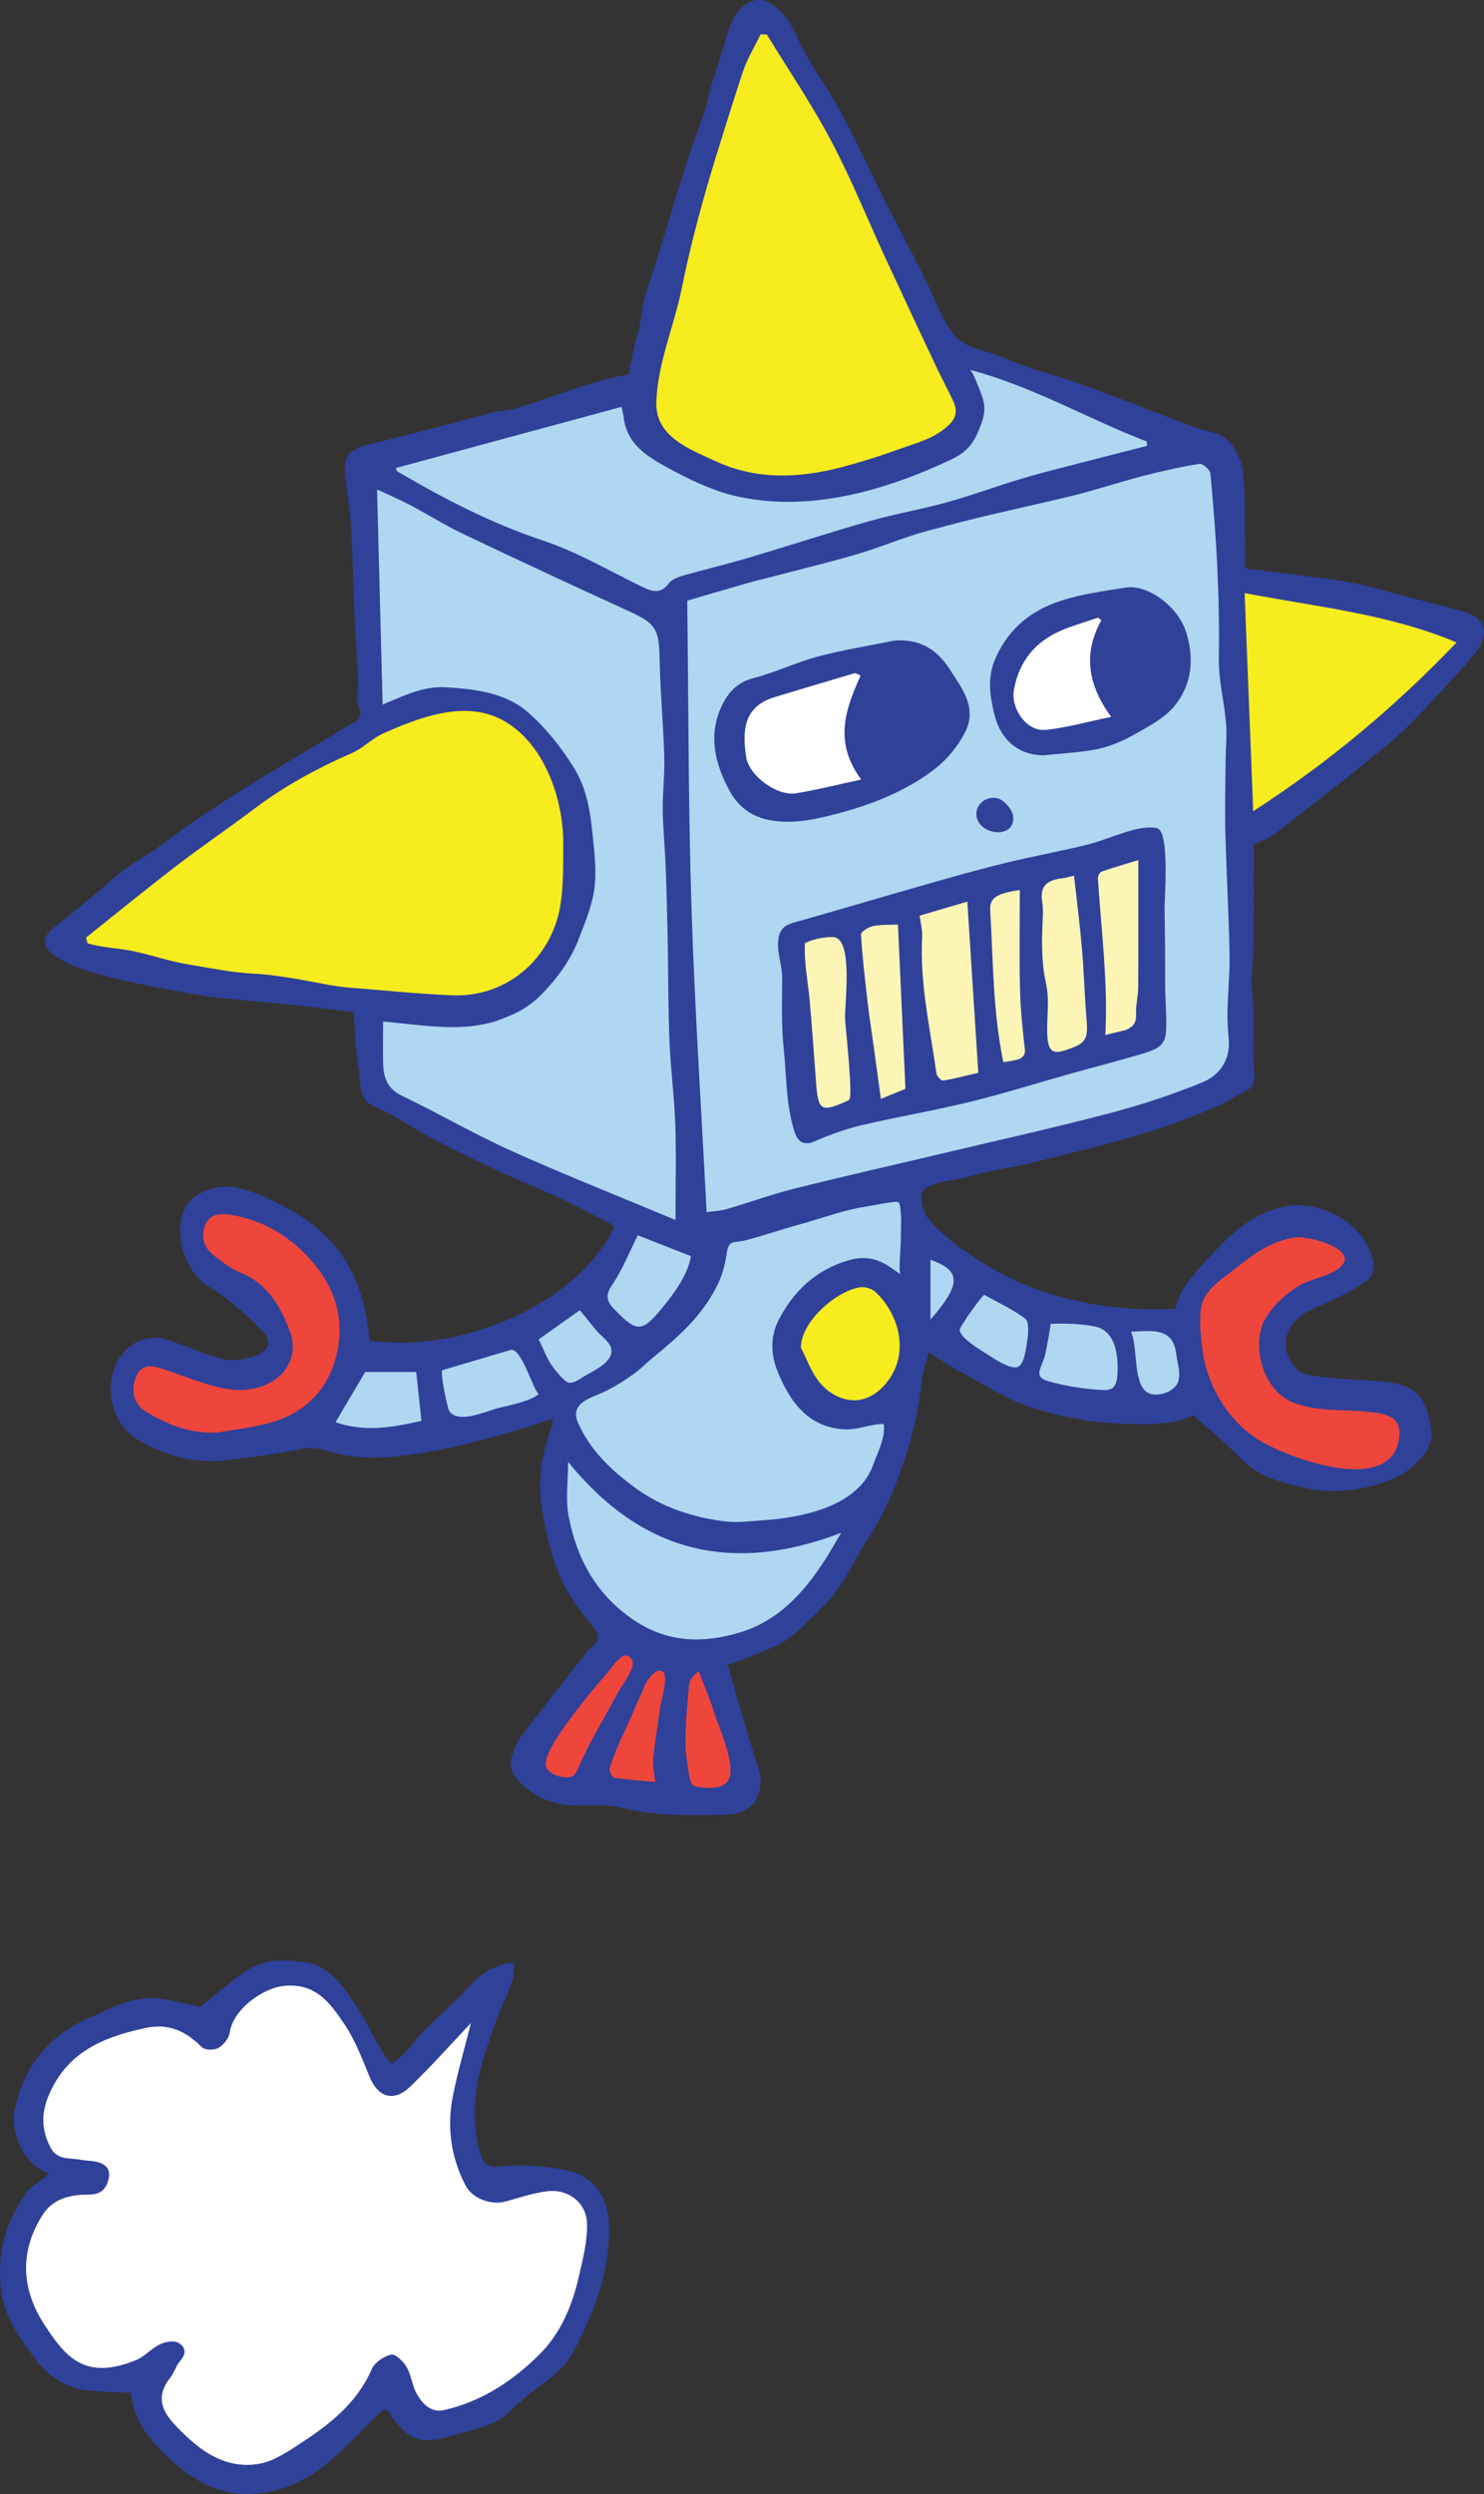 <svg version="1.1" xmlns="http://www.w3.org/2000/svg" xmlns:xlink="http://www.w3.org/1999/xlink" width="113.345" height="190.331" viewBox="0,0,113.345,190.331"><rect x="0" y="0" width="113.345" height="190.331" fill="#333333" stroke="none"/><g transform="translate(-184.557,-83.411)"><g data-paper-data="{&quot;isPaintingLayer&quot;:true}" fill="none" fill-rule="nonzero" stroke="none" stroke-width="1" stroke-linecap="butt" stroke-linejoin="miter" stroke-miterlimit="10" stroke-dasharray="" stroke-dashoffset="0" font-family="none" font-weight="none" font-size="none" text-anchor="none" style="mix-blend-mode: normal"><g id="Group"><path d="M222.55,234.652l-0.75,2.478l-1.95,7.508l0.225,3.829l0.75,0.976h3.375l2.925,0.525l2.174,0.826l0.9,3.228l-0.6,4.205l-2.625,4.955l-5.925,4.355l-3.525,0.826l-2.025,-1.127l-1.275,-1.501l-5.85,5.255l-3.525,1.352l-3.525,-0.526l-2.55,-1.276l-2.175,-2.027l-0.6,-1.802v-2.853l-2.025,0.826h-3.15l-2.842,-2.103l-1.733,-3.153l-0.675,-3.003l0.6,-2.703l2.775,-3.679l0.825,-0.976c0,0 -2.7,-2.552 -2.7,-2.778c0,-0.225 0,-2.552 0,-2.552l2.175,-3.529l4.725,-2.703l3.45,-0.375l3.225,1.051l2.063,-2.703l3.413,-1.426l3.525,0.75l3.825,6.457l0.975,1.051l7.35,-7.508z" id="Shape" fill="#ffffff"/><path d="M214.002,267.247c-0.161,0.106 -0.33,0.184 -0.457,0.306c-1.397,1.343 -2.693,2.811 -4.202,4.01c-1.58,1.254 -3.43,2.063 -5.517,2.169c-2.737,0.138 -4.773,-1.186 -6.651,-3c-1.357,-1.312 -2.434,-2.715 -2.604,-4.711c-1.162,-0.062 -2.312,-0.056 -3.441,-0.201c-1.642,-0.212 -2.909,-1.085 -3.898,-2.419c-1.143,-1.542 -2.292,-3.077 -2.566,-5.046c-0.281,-2.02 -0.023,-3.973 0.851,-5.823c0.283,-0.597 0.632,-1.17 1.011,-1.713c0.484,-0.695 1.258,-0.925 1.746,-1.566c-1.882,-0.559 -2.977,-3.107 -2.586,-4.908c0.685,-3.151 2.504,-5.502 5.43,-6.812c1.779,-0.796 3.561,-1.848 5.645,-1.589c1.042,0.128 2.065,0.406 3.109,0.618c1.106,-0.876 2.288,-1.961 3.617,-2.821c1.423,-0.922 3.106,-0.795 4.69,-0.524c1.955,0.334 3.48,3.044 4.351,4.569c0.571,1 1.156,2.269 1.925,3.125c1.038,-0.587 1.735,-1.779 2.577,-2.606c0.903,-0.888 1.857,-1.743 2.753,-2.65c0.664,-0.674 1.249,-1.406 2.067,-1.868c0.14,-0.08 1.933,-0.927 1.96,-0.397c0.062,1.214 -0.553,2.301 -1.024,3.376c-0.446,1.018 -0.788,2.124 -1.137,3.186c-0.788,2.399 -1.152,4.947 -0.515,7.427c0.194,0.752 0.312,1.478 1.601,1.365c1.77,-0.156 3.648,-0.075 5.361,0.366c1.827,0.471 2.882,2.004 2.961,3.945c0.145,3.554 -1.067,6.695 -2.706,9.832c-0.979,1.873 -2.755,2.495 -4.031,3.823c-0.102,0.106 -0.286,0.14 -0.37,0.254c-1.28,1.708 -3.35,1.81 -5.126,2.396c-2.295,0.757 -3.423,-0.049 -4.558,-1.864c-0.054,-0.085 -0.152,-0.145 -0.266,-0.249zM220.525,237.801c-1.651,1.74 -3.082,3.356 -4.634,4.847c-1.26,1.212 -2.459,0.832 -3.111,-0.756c-0.561,-1.365 -1.092,-2.783 -1.908,-3.992c-1.046,-1.552 -2.127,-3.12 -4.497,-2.95c-1.755,0.127 -4.03,1.839 -4.269,3.564c-0.06,0.436 -0.459,0.946 -0.848,1.175c-0.32,0.188 -1.032,0.192 -1.265,-0.036c-1.234,-1.208 -2.492,-1.87 -4.349,-1.471c-3.252,0.697 -6.038,1.873 -7.398,5.214c-0.549,1.347 -0.505,2.597 0.16,3.887c0.533,1.036 1.517,0.782 2.356,0.956c0.325,0.067 0.665,0.063 0.995,0.115c1.064,0.17 1.383,0.8 0.954,1.763c-0.43,0.962 -1.332,0.722 -2.058,0.796c-1.208,0.124 -2.18,0.471 -2.874,1.577c-1.786,2.846 -1.543,5.716 0.183,8.351c1.605,2.45 3.068,4.273 6.985,2.682c0.65,-0.263 1.152,-0.876 1.79,-1.188c0.408,-0.199 1.031,-0.328 1.398,-0.153c0.516,0.246 0.738,0.778 0.2,1.374c-0.333,0.371 -0.464,0.919 -0.778,1.314c-1.184,1.486 -0.56,2.62 0.392,3.63c0.587,0.622 1.22,1.216 1.903,1.729c1.386,1.041 3.015,1.54 4.684,1.168c1.068,-0.237 2.064,-0.931 3.011,-1.546c2.232,-1.448 4.284,-3.071 5.402,-5.635c0.223,-0.513 0.924,-0.988 1.487,-1.114c0.319,-0.071 0.936,0.526 1.184,0.957c0.362,0.628 0.414,1.436 0.779,2.061c0.438,0.751 1.082,1.447 2.094,1.214c2.856,-0.659 5.225,-2.212 7.271,-4.251c1.639,-1.634 2.496,-3.725 3.007,-5.943c0.307,-1.33 0.657,-2.702 0.621,-4.047c-0.04,-1.567 -1.408,-2.63 -2.961,-2.465c-1.102,0.117 -2.179,0.5 -3.26,0.79c-1.123,0.302 -2.546,-0.226 -3.068,-1.242c-1.109,-2.154 -1.425,-4.453 -0.954,-6.816c0.355,-1.784 0.868,-3.537 1.376,-5.559z" id="Shape" fill="#30419a"/></g><path d="M239.725,209.883l1.875,9.31l-0.45,1.351l-13.65,-0.676l-2.1,-0.976l-0.75,-1.426l6.421,-9.16l8.654,1.577" id="Shape" fill="#ef463c"/><g><path d="M276.85,117.386l1.575,2.252l1.05,42.42l-0.75,3.904l-24.525,7.358l-0.825,2.402l2.475,2.328l3.283,2.552l4.742,2.027l4.275,0.901l2.85,0.526l3.3,0.375l1.204,3.679l-0.529,2.252l-3.975,0.826l-6.675,-1.201l-5.706,-2.478l-4.044,-2.552l-1.95,7.733l-2.475,6.682l-5.1,7.658l-5.475,2.327l-5.025,-0.45l-3.6,-1.802l-3.375,-4.655l-0.9,-6.081l0.75,-4.28l0.15,-2.027l-6.9,2.102l-9.375,1.652l-2.925,-1.276l3.525,-5.481h3.45l7.05,-1.201l7.875,-5.256l1.8,-3.078l0.15,-1.577l-16.35,-7.658l-2.475,-1.501l-0.6,-1.051v-26.536v-20.313l16.35,-5.106l27.75,-3.604l19.95,7.208" id="Shape" fill="#afd7f2"/><path d="M189.775,155.601l1.05,-2.177l10.575,-7.303l11.175,-7.338l5.025,-1.801l6.375,1.201l3.375,4.054l1.35,7.808l-2.175,6.907l-4.575,3.154h-8.7l-20.85,-3.078l-2.625,-1.427" id="Shape" fill="#f7ec1e"/><path d="M241.15,86.153l1.793,-1.501l12.607,22.824l3.256,7.432l-2.206,2.403l-6.45,2.327l-7.207,0.901c0,0 -6.668,-1.952 -6.743,-1.952c-0.075,0 -2.325,-2.477 -2.85,-3.604c-0.525,-1.126 0.675,-4.805 0.675,-4.805z" id="Shape" fill="#f7ec1e"/><path d="M278.575,127.897l9.15,1.051l9.15,2.778l-2.55,3.454l-14.85,12.162l-0.9,-19.445" id="Shape" fill="#f7ec1e"/><path d="M254.05,183.155v4.204l-1.5,2.928l-3,0.601l-2.7,-0.901l-1.8,-3.078v-3.078l2.85,-2.328l3.375,-0.976l2.775,2.628" id="Shape" fill="#f7ec1e"/><path d="M253.75,141.05l-3.45,2.764c0,0 -5.1,1.426 -6.32,1.426c-1.221,0 -2.68,-2.778 -3.28,-3.604c-0.6,-0.825 -0.15,-3.904 0,-4.654c0.15,-0.751 11.175,-3.304 11.175,-3.304z" id="Shape" fill="#ffffff"/><path d="M273.325,136.531c0,0 -5.55,3.078 -5.775,2.928c-0.225,-0.15 -3.825,0.601 -3.825,0.601l-1.777,-1.277l-0.773,-2.777l0.773,-2.929l3.727,-2.552l4.575,-0.751z" id="Shape" fill="#ffffff"/><path d="M272.65,162.283l-24.6,6.832c0,0 -1.575,-0.375 -1.575,-0.6c0,-0.226 -1.425,-13.59 -1.425,-13.59l27,-7.057z" id="Shape" fill="#fcf6b6"/><path d="M211.45,183.005v3.528l-0.825,3.304l-2.25,2.177l-3.9,1.727h-4.8l-3.675,-0.676l-2.025,-3.078c0,0 0,-1.951 0,-1.99c0,-0.039 1.575,-1.389 1.575,-1.389h1.95c0,0 6.15,1.652 6.45,1.352c0.3,-0.3 1.2,0 1.2,0l0.9,-1.276c0,0 -0.225,-1.427 -0.45,-1.652c-0.225,-0.225 -1.725,-1.802 -1.725,-1.802c0,0 -3.75,-3.304 -3.9,-3.529c-0.15,-0.225 -0.825,-2.477 -0.825,-2.477l0.975,-1.727h3.75l5.85,3.453z" id="Shape" fill="#ef463c"/><path d="M281.5,185.708l0.975,2.552l2.175,1.051l3.075,0.451l2.925,0.45l2.175,2.102l-0.75,2.328l-2.325,1.201h-4.35l-3.9,-0.976l-3.375,-2.327l-2.621,-4.205v-4.955l1.121,-2.778l4.05,-3.078l4.425,-0.601l2.625,1.727l0.375,1.877l-3.15,1.952c0,0 -2.55,1.502 -2.85,1.802z" id="Shape" fill="#ef463c"/><path d="M212.776,185.717c7.547,1.031 16.221,-3.177 18.718,-8.754c-1.41,-0.718 -2.81,-1.473 -4.244,-2.15c-1.438,-0.68 -2.926,-1.254 -4.368,-1.925c-1.714,-0.796 -3.419,-1.614 -5.097,-2.482c-1.128,-0.583 -2.197,-1.281 -3.305,-1.905c-0.487,-0.274 -1.019,-0.465 -1.505,-0.74c-1.09,-0.618 -0.847,-1.768 -1.016,-2.734c-0.252,-1.447 -0.294,-2.901 -0.371,-4.37c-3.056,-0.432 -6.325,-0.727 -9.436,-1.009c-1.553,-0.14 -2.982,-0.374 -4.503,-0.687c-1.127,-0.233 -12.465,-1.961 -9.016,-4.719c1.498,-1.199 3.026,-2.4 4.449,-3.687c1.149,-1.038 2.484,-1.675 3.712,-2.6c3.36,-2.53 7.016,-4.767 10.625,-6.929c1.101,-0.66 2.213,-1.281 3.265,-1.986c0.326,-0.219 1.125,-0.505 1.313,-0.839c0.244,-0.435 -0.147,-0.938 -0.166,-1.384c-0.022,-0.502 0.116,-1.024 0.083,-1.559c-0.093,-1.484 -0.179,-2.969 -0.256,-4.454c-0.121,-2.347 -0.14,-4.7 -0.276,-7.047c-0.08,-1.364 -0.3,-2.72 -0.464,-4.08c-0.174,-1.435 0.323,-1.991 1.743,-2.334c3.219,-0.777 6.416,-1.651 9.626,-2.468c0.538,-0.137 1.113,-0.131 1.643,-0.288c2.885,-0.859 5.754,-2.123 8.734,-2.617c-0.204,0.034 0.494,-2.77 0.574,-3.018c0.349,-1.076 0.318,-2.238 0.688,-3.311c1.483,-4.295 2.6,-8.787 4.204,-13.017c0.429,-1.13 0.62,-2.343 1.008,-3.499c0.391,-1.173 0.74,-2.345 1.099,-3.518c0.279,-0.908 0.867,-1.766 1.791,-2.114c0.348,-0.131 0.873,-0.103 1.199,0.072c1.09,0.587 1.711,1.553 2.22,2.701c0.613,1.376 1.477,2.647 2.285,3.93c1.89,3.001 3.193,6.209 4.823,9.344c0.995,1.915 2.009,3.82 2.947,5.765c0.598,1.238 1.371,3.413 2.502,4.195c0.806,0.557 1.894,0.687 2.792,1.053c1.161,0.473 2.292,0.905 3.476,1.257c3.934,1.171 7.77,2.831 11.633,4.243c0.803,0.294 1.813,0.356 2.371,0.895c0.633,0.609 1.131,1.61 1.216,2.486c0.203,2.086 0.128,4.198 0.163,6.3c0.007,0.409 0.001,0.819 0.001,1.058c0.804,0.101 1.515,0.185 2.225,0.28c1.977,0.262 3.965,0.457 5.926,0.814c1.54,0.281 3.046,0.761 4.567,1.155c1.29,0.334 2.579,0.672 3.869,1.011c1.812,0.478 2.149,1.736 0.966,3.229c-1.026,1.294 -2.178,2.413 -3.279,3.63c-1.089,1.206 -2.196,2.329 -3.453,3.375c-2.807,2.334 -5.708,4.555 -8.591,6.795c-0.412,0.32 -0.951,0.478 -1.574,0.78c0,2.345 0.016,4.856 -0.008,7.368c-0.01,1.044 -0.138,2.086 -0.146,3.128c-0.006,0.746 0.137,1.492 0.146,2.238c0.017,1.293 -0.029,2.59 -0.002,3.882c0.015,0.773 0.313,1.719 -0.526,2.16c-0.485,0.255 -0.837,0.404 -1.295,0.696c-0.568,0.363 -1.254,0.619 -1.875,0.882c-3.619,1.538 -7.474,2.517 -11.319,3.462c-1.251,0.308 -2.476,0.642 -3.75,0.854c-1.191,0.198 -2.347,0.51 -3.515,0.793c-0.757,0.184 -1.933,0.281 -2.598,0.674c-0.622,0.367 -0.541,0.716 -0.4,1.497c0.175,0.973 1.211,1.766 1.912,2.377c0.694,0.606 1.487,1.132 2.257,1.633c1.498,0.975 3.097,1.799 4.785,2.393c3.228,1.136 6.981,1.585 10.387,1.394c0.161,-1.532 1.914,-3.219 2.897,-4.293c1.477,-1.612 3.067,-3.008 5.347,-3.493c2.868,-0.61 6.222,1.305 6.837,4.168c0.091,0.424 -0.064,1.139 -0.368,1.364c-0.88,0.651 -1.864,1.183 -2.861,1.647c-1.384,0.642 -2.943,1.016 -3.407,2.779c-0.271,1.03 0.437,2.527 1.441,2.798c0.748,0.202 1.539,0.261 2.315,0.333c1.589,0.148 3.21,0.119 4.763,0.436c1.085,0.222 1.941,0.924 2.271,2.22c0.288,1.134 0.57,2.087 -0.252,3.136c-0.714,0.911 -1.507,1.525 -2.604,1.959c-2.243,0.889 -4.527,1.091 -6.812,0.551c-1.561,-0.367 -3.184,-0.802 -4.411,-1.993c-0.698,-0.677 -1.399,-1.394 -2.137,-2.026c-0.157,-0.135 -1.735,-1.443 -1.664,-1.483c-1.524,0.853 -4.223,0.728 -5.912,0.645c-2.191,-0.108 -4.357,-0.545 -6.445,-1.208c-1.886,-0.599 -3.602,-1.744 -5.373,-2.684c-0.788,-0.417 -1.521,-0.933 -2.492,-1.538c-0.208,0.833 -0.469,1.52 -0.542,2.227c-0.347,3.372 -1.356,6.639 -2.797,9.698c-0.628,1.335 -1.471,2.473 -2.174,3.735c-0.832,1.491 -1.57,2.849 -2.852,4.027c-1.011,0.929 -1.935,2.045 -3.186,2.664c-0.386,0.19 -3.778,1.597 -3.813,1.476c0.747,2.581 1.471,5.194 2.308,7.776c0.647,1.993 -0.271,3.614 -2.318,3.674c-2.699,0.079 -5.402,0.136 -8.08,-0.52c-1.125,-0.275 -2.352,-0.151 -3.533,-0.178c-1.763,-0.04 -3.206,-0.628 -4.443,-1.983c-0.781,-0.854 -0.487,-1.647 -0.203,-2.366c0.322,-0.817 0.961,-1.519 1.509,-2.236c1.272,-1.659 2.57,-3.298 3.861,-4.943c0.137,-0.176 0.272,-0.369 0.449,-0.498c0.753,-0.553 0.658,-0.982 0.074,-1.711c-0.966,-1.207 -1.931,-2.502 -2.5,-3.919c-0.684,-1.705 -1.106,-3.555 -1.36,-5.381c-0.273,-1.963 0.076,-3.928 0.785,-5.805c0.074,-0.195 0.064,-0.422 0.099,-0.671c-1.323,0.417 -2.58,0.864 -3.865,1.207c-1.792,0.478 -3.589,0.964 -5.412,1.289c-2.689,0.478 -5.474,0.795 -8.073,-0.072c-1.143,-0.382 -1.911,-0.091 -2.876,0.084c-1.597,0.29 -3.213,0.486 -4.827,0.668c-2.395,0.269 -4.578,-0.35 -6.648,-1.571c-2.443,-1.44 -2.822,-5.367 -0.615,-7.106c0.878,-0.693 1.901,-0.842 2.944,-0.5c1.406,0.461 2.756,1.122 4.187,1.459c0.774,0.182 1.713,0.009 2.489,-0.259c1.053,-0.363 1.273,-1.166 0.462,-1.963c-1.24,-1.216 -2.554,-2.432 -4.038,-3.308c-2.163,-1.277 -3.056,-5.24 -1.147,-6.813c0.775,-0.639 2.192,-0.951 3.191,-0.758c1.503,0.289 2.963,1.031 4.322,1.795c3.757,2.113 5.542,5.384 5.9,9.889zM237.048,129.249c0.1,8.1 0.079,15.75 0.322,23.393c0.246,7.72 0.755,15.43 1.156,23.274c0.449,-0.065 1.009,-0.083 1.531,-0.234c1.704,-0.493 3.377,-1.108 5.096,-1.54c3.585,-0.901 7.191,-1.713 10.788,-2.565c4.422,-1.049 8.862,-2.034 13.259,-3.182c2.444,-0.638 4.868,-1.429 7.202,-2.391c1.288,-0.53 2.142,-1.687 2.004,-3.282c-0.061,-0.698 -0.113,-1.401 -0.098,-2.1c0.034,-1.507 0.188,-3.014 0.158,-4.518c-0.063,-3.06 -0.241,-6.119 -0.319,-9.179c-0.047,-1.835 0.004,-3.672 0.019,-5.508c0.008,-0.939 0.111,-1.884 0.033,-2.814c-0.14,-1.667 -0.579,-3.329 -0.55,-4.987c0.08,-4.71 -0.198,-9.397 -0.644,-14.076c-0.027,-0.282 -0.588,-0.771 -0.829,-0.732c-1.467,0.239 -2.924,0.564 -4.363,0.938c-1.857,0.483 -3.68,1.101 -5.544,1.549c-2.663,0.64 -5.319,1.202 -7.972,1.868c-0.94,0.236 -1.868,0.49 -2.804,0.736c-1.938,0.511 -3.76,1.318 -5.683,1.868c-2.118,0.607 -4.26,1.128 -6.391,1.685c-0.574,0.15 -1.154,0.281 -1.725,0.445c-1.668,0.478 -3.333,0.969 -4.646,1.352zM213.817,161.372c0,1.154 -0.025,2.198 0.007,3.241c0.031,1.049 0.322,1.888 1.419,2.414c2.835,1.361 5.564,2.951 8.43,4.239c4.041,1.817 8.169,3.446 12.478,5.247c0,-2.641 0.063,-4.974 -0.018,-7.302c-0.072,-2.109 -0.358,-4.21 -0.442,-6.319c-0.104,-2.586 -0.087,-5.176 -0.138,-7.765c-0.036,-1.861 -0.082,-3.721 -0.153,-5.58c-0.056,-1.444 -0.206,-2.886 -0.224,-4.33c-0.016,-1.36 0.158,-2.724 0.117,-4.082c-0.072,-2.439 -0.303,-4.874 -0.352,-7.313c-0.05,-2.466 -0.254,-2.808 -2.454,-3.814c-4.213,-1.924 -8.412,-3.879 -12.594,-5.869c-1.346,-0.64 -2.613,-1.447 -3.933,-2.144c-0.784,-0.414 -1.602,-0.764 -2.606,-1.236c0.147,5.617 0.285,10.903 0.429,16.421c1.605,-0.66 3.059,-1.424 4.838,-1.318c2.278,0.136 4.581,0.42 6.3,1.941c1.341,1.186 2.463,2.592 3.411,4.107c1.047,1.669 1.288,3.277 1.492,5.238c0.131,1.253 0.283,2.587 0.158,3.854c-0.138,1.399 -0.723,2.765 -1.223,4.067c-0.568,1.48 -1.466,2.763 -2.541,3.919c-1.098,1.181 -2.017,1.704 -3.511,2.25c-2.79,1.02 -5.989,0.373 -8.89,0.134zM191.125,154.963c0.041,0.147 0.083,0.293 0.125,0.44c1.202,0.348 2.391,0.355 3.618,0.623c1.356,0.295 2.673,0.755 4.044,0.981c1.678,0.276 3.402,0.633 5.099,0.713c1.025,0.049 2.022,0.209 3.018,0.367c1.493,0.237 2.903,0.605 4.413,0.715c2.561,0.19 5.119,0.47 7.683,0.566c4.283,0.159 7.739,-2.974 8.28,-7.185c0.191,-1.483 0.171,-2.958 0.171,-4.467c-0.001,-3.408 -1.49,-7.674 -4.668,-9.367c-2.875,-1.533 -6.352,-0.176 -9.081,1.035c-0.84,0.373 -1.519,1.112 -2.361,1.481c-2.651,1.162 -5.173,2.522 -7.49,4.271c-1.966,1.483 -4.008,2.868 -5.963,4.366c-2.326,1.782 -4.595,3.638 -6.888,5.461zM243.126,86.042c-0.16,-0.002 -0.319,-0.005 -0.478,-0.007c-0.464,0.965 -1.04,1.894 -1.371,2.902c-0.686,2.084 -1.339,4.178 -1.988,6.273c-1.043,3.366 -1.965,6.774 -2.667,10.229c-0.589,2.905 -1.839,5.67 -1.937,8.668c-0.086,2.612 2.502,3.571 4.586,4.525c3.07,1.406 6.292,1.282 9.494,0.449c1.516,-0.395 3.018,-0.868 4.491,-1.401c1.338,-0.485 2.758,-0.817 3.829,-1.895c0.543,-0.547 0.578,-1.101 0.297,-1.715c-0.401,-0.879 -0.871,-1.727 -1.284,-2.603c-1.305,-2.766 -2.605,-5.534 -3.889,-8.31c-1.388,-2.999 -2.626,-6.077 -4.169,-8.993c-1.477,-2.792 -3.264,-5.421 -4.914,-8.122zM214.773,119.133c0.074,0.137 0.091,0.23 0.145,0.262c3.548,2.075 7.164,3.954 11.101,5.262c2.607,0.866 5.029,2.297 7.519,3.505c0.774,0.376 1.441,0.65 2.096,-0.223c0.22,-0.294 0.663,-0.477 1.039,-0.586c1.655,-0.474 3.332,-0.866 4.982,-1.355c3.099,-0.917 6.172,-1.926 9.282,-2.809c1.973,-0.561 4.007,-0.907 5.984,-1.456c1.912,-0.531 3.775,-1.23 5.677,-1.794c1.623,-0.482 3.27,-0.884 4.909,-1.311c1.552,-0.404 3.108,-0.795 4.662,-1.192c-0.009,-0.112 -0.017,-0.224 -0.025,-0.336c-4.438,-1.688 -8.57,-4.147 -13.522,-5.472c0.221,0.059 0.782,1.585 0.883,1.852c0.3,0.792 0.312,1.415 0.021,2.216c-0.507,1.403 -0.971,2.152 -2.336,2.792c-5.138,2.409 -10.985,4.102 -16.656,2.729c-1.629,-0.394 -3.461,-1.28 -4.943,-2.088c-1.532,-0.836 -3.16,-1.79 -3.398,-3.863c-0.028,-0.242 -0.1,-0.48 -0.17,-0.803c-5.784,1.566 -11.482,3.109 -17.25,4.67zM240.147,178.664c-0.037,0.116 -0.067,0.263 -0.093,0.449c-0.121,0.867 -0.357,1.685 -0.755,2.468c-1.193,2.347 -2.933,3.843 -4.921,5.48c-0.456,0.375 -0.907,0.832 -1.394,1.185c-0.887,0.641 -1.818,1.211 -2.833,1.621c-1.039,0.42 -1.994,0.9 -1.425,2.171c0.95,2.125 2.613,3.661 4.425,4.97c2.019,1.462 4.421,2.236 6.874,2.517c0.86,0.099 1.805,-0.026 2.659,-0.083c1.351,-0.09 2.579,-0.252 3.888,-0.617c1.935,-0.54 3.943,-1.588 4.665,-3.598c0.34,-0.949 0.97,-2.118 0.818,-3.141c-0.976,-0.019 -1.942,0.447 -2.951,0.404c-2.784,-0.118 -4.196,-2.068 -5.138,-4.369c-0.525,-1.281 -0.614,-2.683 0.079,-4.008c1.163,-2.222 2.848,-3.794 5.311,-4.52c1.056,-0.311 1.981,-0.208 2.89,0.332c0.375,0.221 0.723,0.487 1.107,0.749c-0.196,-0.134 0,-2.086 0,-2.387c0,-0.783 0.063,-1.595 0,-2.376c-0.072,-0.884 -0.085,-0.838 -0.892,-0.726c-0.597,0.082 -1.199,0.219 -1.798,0.311c-1.703,0.26 -3.328,0.893 -5.007,1.351c-1.359,0.371 -2.719,0.836 -4.033,1.188c-0.897,0.24 -1.281,0.016 -1.476,0.629zM279.619,128.67c0.217,5.517 0.43,10.945 0.655,16.648c5.809,-3.751 10.789,-7.924 15.537,-12.879c-5.226,-2.189 -10.584,-2.69 -16.192,-3.769zM248.798,200.39c-8.431,3.22 -15.275,1.45 -20.849,-5.415c0,1.446 -0.209,2.842 0.041,4.152c0.628,3.29 2.152,6.055 5.066,7.978c2.558,1.689 5.248,1.717 7.999,0.891c2.931,-0.88 4.888,-3.027 6.499,-5.521c0.41,-0.635 0.777,-1.298 1.244,-2.085zM289.382,195.394c1.044,-0.26 1.812,-0.894 2.02,-2.104c0.322,-1.868 -1.073,-2 -2.429,-2.145c-1.837,-0.196 -3.664,0.016 -5.522,-0.648c-2.532,-0.906 -3.35,-4.57 -2.249,-6.444c0.614,-1.043 1.502,-1.858 2.526,-2.489c0.91,-0.559 2.278,-0.734 3.084,-1.355c1.817,-1.402 -2.308,-2.503 -3.285,-2.37c-1.651,0.225 -3.042,1.107 -4.305,2.146c-0.936,0.77 -2.262,1.5 -2.763,2.664c-0.406,0.939 -0.19,2.716 -0.066,3.729c0.336,2.721 1.904,5.381 4.22,6.872c1.468,0.946 6.052,2.818 8.769,2.144zM201.148,192.742c1.39,-0.253 2.811,-0.394 4.161,-0.784c2.417,-0.697 4.133,-2.34 4.835,-4.719c1,-3.391 -0.21,-6.254 -2.737,-8.573c-1.428,-1.311 -3.141,-2.167 -5.059,-2.517c-0.857,-0.157 -1.791,-0.21 -2.163,0.877c-0.338,0.987 0.079,1.75 0.87,2.322c0.577,0.418 1.147,0.896 1.796,1.151c2.085,0.819 3.09,2.524 3.833,4.461c0.636,1.656 -0.066,3.288 -1.652,4.052c-1.275,0.613 -2.611,0.562 -3.897,0.241c-1.476,-0.369 -2.892,-0.974 -4.345,-1.439c-0.774,-0.247 -1.487,-0.223 -1.859,0.701c-0.387,0.962 -0.136,2.046 0.676,2.559c1.681,1.06 3.472,1.747 5.541,1.668zM245.726,186.257c0.459,0.881 0.792,1.864 1.405,2.62c1.108,1.367 3.206,2.166 4.939,0.287c2.066,-2.242 1.216,-5.421 -0.643,-7.15c-0.267,-0.249 -0.766,-0.411 -1.129,-0.368c-1.717,0.203 -4.542,2.516 -4.572,4.611zM233.27,177.679c-0.636,1.261 -1.176,2.654 -1.998,3.854c-0.572,0.836 -0.258,1.323 0.236,1.828c1.689,1.732 2.063,1.747 3.591,-0.093c1.055,-1.271 2.012,-2.641 2.228,-3.997c-1.417,-0.557 -2.639,-1.035 -4.057,-1.592zM219.384,191.468c0.93,0.297 2.532,-0.43 3.221,-0.599c0.9,-0.221 2.358,-0.491 3.093,-1.057c-0.467,-0.479 -1.304,-3.471 -2.099,-3.391c-1.816,0.538 -3.51,1.039 -5.248,1.553c-0.206,0.062 0.35,2.852 0.528,3.121c0.123,0.188 0.297,0.306 0.505,0.373zM269.403,189.409c0.285,-0.127 0.45,-0.413 0.493,-1.009c0.099,-1.354 -0.059,-3.414 -1.688,-3.751c-1.052,-0.218 -2.343,-0.264 -3.423,-0.206c0.07,-0.004 -0.362,2.219 -0.417,2.419c-0.267,0.969 -0.908,1.604 0.201,1.933c1.141,0.34 2.322,0.537 3.507,0.645c0.577,0.053 1.021,0.104 1.327,-0.031zM210.184,191.946c2.188,0.771 4.363,0.406 6.562,-0.107c-0.137,-1.284 -0.275,-2.57 -0.399,-3.725c-1.361,0 -2.654,0 -3.896,0c-0.766,1.294 -1.485,2.51 -2.267,3.832zM227.748,219.048c0.654,0.037 0.765,-0.25 1.019,-0.821c0.865,-1.951 2.015,-3.826 3.027,-5.721c0.265,-0.498 1.362,-1.853 1.041,-2.415c-0.585,-1.026 -1.512,0.547 -1.837,0.923c-0.863,0.999 -1.715,2.008 -2.511,3.062c-0.56,0.742 -2.543,3.291 -2.217,4.165c0.175,0.471 0.821,0.731 1.279,0.789c0.072,0.008 0.138,0.015 0.199,0.018zM262.179,187.757c0.03,-0.004 0.059,-0.012 0.087,-0.021c0.573,-0.194 0.687,-1.644 0.77,-2.179c0.078,-0.505 0.105,-1.313 -0.184,-1.526c-0.973,-0.719 -2.096,-1.234 -3.11,-1.797c-0.145,-0.031 -1.897,2.431 -1.885,2.668c0.032,0.621 1.597,1.539 2.077,1.844c0.431,0.275 1.64,1.1 2.245,1.011zM235.168,210.977c-0.461,-0.333 -1.12,0.548 -1.283,0.903c-0.582,1.259 -1.113,2.591 -1.726,3.871c-0.398,0.831 -0.743,1.692 -1.03,2.567c-0.066,0.205 0.171,0.727 0.324,0.751c1.065,0.166 2.146,0.239 3.146,0.336c-0.066,-0.716 -0.215,-1.291 -0.152,-1.844c0.146,-1.263 0.354,-2.517 0.515,-3.778c0.066,-0.518 0.669,-2.388 0.249,-2.772c-0.014,-0.013 -0.028,-0.024 -0.043,-0.034zM237.255,219.163c0.107,0.485 0.24,0.592 0.96,0.663c0.982,0.096 2.115,0.011 2.138,-1.218c0.025,-1.411 -0.886,-3.354 -1.316,-4.703c-0.32,-1.001 -0.736,-1.971 -1.11,-2.954c-0.442,0.336 -0.71,0.674 -0.737,1.03c-0.109,1.426 -0.299,2.957 -0.275,4.429c0.013,0.802 0.118,1.569 0.264,2.356c0.028,0.155 0.051,0.286 0.076,0.397zM231.258,186.628c0.09,-0.703 -0.748,-1.187 -1.168,-1.702c-0.416,-0.509 -0.831,-1.018 -1.247,-1.527c-1.095,0.775 -2.113,1.495 -3.145,2.226c0.384,0.777 0.644,1.495 1.072,2.093c0.2,0.28 0.884,1.113 1.195,1.202c0.42,0.121 1.022,-0.386 1.367,-0.57c0.595,-0.318 1.752,-0.901 1.914,-1.649c0.005,-0.025 0.009,-0.049 0.012,-0.073zM271.169,185.884c0.218,1.366 0.108,3.411 1.145,3.854c0.69,0.293 1.857,-0.092 2.177,-0.761c0.317,-0.663 -0.023,-1.564 -0.1,-2.246c-0.23,-2.012 -1.796,-1.772 -3.459,-1.688c0.112,0.219 0.184,0.51 0.237,0.841zM255.624,184.118c2.387,-2.742 2.339,-3.73 0,-4.574c0,1.542 0,3.058 0,4.574z" data-paper-data="{&quot;origPos&quot;:null}" id="Shape" fill="#30419a"/><path d="M244.626,166.194c-0.068,-0.895 -0.11,-1.799 -0.21,-2.742c-0.187,-1.774 -0.126,-3.594 -0.116,-5.391c0.005,-0.926 -0.37,-1.825 -0.314,-2.759c0.077,-1.313 0.826,-1.377 1.926,-1.689c3.22,-0.914 6.429,-1.868 9.648,-2.784c1.93,-0.549 3.862,-1.094 5.812,-1.568c2.057,-0.501 4.144,-0.874 6.198,-1.383c1.151,-0.286 2.249,-0.777 3.394,-1.09c0.628,-0.171 1.331,-0.3 1.946,-0.177c1.028,0.207 0.574,5.356 0.594,6.26c0.042,1.919 0.045,3.823 0.046,5.755c0,0.767 0.067,1.508 0.075,2.271c0.017,1.703 0.114,2.339 -1.549,2.849c-1.875,0.574 -3.775,1.048 -5.662,1.577c-2.588,0.725 -5.153,1.536 -7.761,2.175c-2.76,0.674 -5.568,1.144 -8.334,1.795c-1.22,0.287 -2.414,0.735 -3.568,1.229c-0.908,0.39 -1.315,-0.107 -1.519,-0.762c-0.379,-1.221 -0.517,-2.386 -0.606,-3.566zM254.797,153.289c0.074,0.569 0.221,1.089 0.194,1.597c-0.196,3.544 0.602,6.983 1.092,10.452c0.029,0.209 0.373,0.56 0.52,0.535c0.899,-0.148 1.783,-0.386 2.674,-0.593c-0.282,-4.399 -0.555,-8.651 -0.838,-13.064c-1.346,0.396 -2.468,0.727 -3.642,1.073zM265.607,163.647c0.24,-0.052 0.521,-0.152 0.843,-0.272c1.149,-0.426 1.196,-0.924 1.095,-2.165c-0.149,-1.827 -0.2,-3.661 -0.358,-5.487c-0.157,-1.811 -0.392,-3.615 -0.6,-5.485c-0.449,0.102 -0.663,0.172 -0.883,0.198c-1.071,0.125 -1.762,0.517 -1.548,1.801c0.11,0.65 0.035,1.335 0.011,2.003c-0.051,1.438 -0.024,2.851 0.283,4.23c0.296,1.324 0.03,2.629 0.1,3.968c0.059,1.136 0.409,1.349 1.057,1.209zM248.714,155.206c-0.132,-0.165 -0.296,-0.266 -0.5,-0.28c-0.643,-0.047 -1.673,0.19 -2.176,0.462c-0.084,1.48 0.232,2.912 0.36,4.374c0.181,2.063 0.335,4.128 0.483,6.193c0.162,2.259 0.376,2.396 2.526,1.406c0.331,-0.152 -0.276,-5.569 -0.306,-6.181c-0.046,-0.925 0.489,-4.88 -0.387,-5.974zM253.14,153.97c-0.618,0.029 -1.277,-0.011 -1.903,0.116c-0.351,0.071 -0.933,0.436 -0.92,0.639c0.105,1.741 0.314,3.477 0.51,5.212c0.092,0.816 0.222,1.627 0.335,2.44c0.216,1.573 0.433,3.145 0.674,4.894c0.863,-0.35 1.454,-0.59 1.876,-0.762c-0.198,-4.332 -0.385,-8.438 -0.572,-12.539zM270.032,162.142c0.295,-0.072 0.556,-0.138 0.622,-0.172c0.49,-0.256 0.7,-0.536 0.671,-1.12c-0.033,-0.692 0.159,-1.392 0.163,-2.09c0.02,-3.137 0.009,-6.274 0.009,-9.708c-1.069,0.326 -1.939,0.57 -2.79,0.871c-0.148,0.053 -0.309,0.352 -0.297,0.526c0.263,3.95 0.785,8.01 0.571,11.972c0.002,-0.035 0.573,-0.164 1.051,-0.279zM262.447,151.332c-1.862,0.268 -2.313,0.648 -2.26,1.558c0.234,3.924 0.201,7.699 0.999,11.559c0.011,0.053 1.148,-0.165 1.244,-0.225c0.516,-0.319 0.427,-0.515 0.355,-1.165c-0.154,-1.389 -0.29,-2.763 -0.322,-4.162c-0.057,-2.481 -0.016,-4.963 -0.016,-7.565z" id="Shape" fill="#30419a"/><path d="M252.852,132.303c1.88,-0.164 3.225,0.622 4.201,2.125c0.956,1.472 2.168,2.98 1.226,4.84c-0.537,1.058 -1.36,2.08 -2.296,2.804c-2.202,1.706 -4.769,2.716 -7.464,3.429c-1.539,0.408 -3.018,0.746 -4.668,0.573c-1.727,-0.179 -2.885,-1.007 -3.615,-2.39c-1.013,-1.917 -1.575,-3.967 -0.671,-6.134c0.496,-1.187 1.209,-2.045 2.57,-2.398c1.674,-0.435 3.261,-1.206 4.933,-1.65c1.899,-0.504 3.853,-0.808 5.784,-1.199zM250.337,142.903c-2.135,-2.865 -1.196,-5.395 -0.047,-7.934c-0.213,-0.085 -0.365,-0.21 -0.471,-0.179c-2.023,0.593 -4.039,1.206 -6.058,1.811c-2.127,0.638 -2.609,2.111 -2.208,4.61c0.226,1.409 2.352,2.97 3.784,2.743c1.577,-0.251 3.13,-0.651 5,-1.051z" id="Shape" fill="#30419a"/><path d="M264.278,141.05c-1.946,0.004 -3.321,-1.195 -3.782,-3.162c-0.335,-1.424 -0.538,-2.719 0.048,-4.128c0.876,-2.105 2.462,-3.526 4.463,-4.294c1.735,-0.665 3.646,-0.912 5.5,-1.21c1.762,-0.285 4.029,1.492 4.626,3.343c0.668,2.068 0.463,4.049 -0.871,5.689c-0.764,0.939 -1.974,1.554 -3.063,2.174c-0.864,0.491 -1.823,0.906 -2.79,1.108c-1.352,0.281 -2.753,0.331 -4.131,0.48zM268.682,130.732c-0.089,-0.061 -0.178,-0.123 -0.266,-0.184c-0.766,0.258 -1.537,0.502 -2.296,0.776c-2.255,0.81 -3.69,2.334 -4.122,4.74c-0.255,1.429 0.981,3.179 2.386,3.048c1.619,-0.151 3.209,-0.617 5.039,-0.994c-1.807,-2.485 -2.145,-4.865 -0.741,-7.386z" id="Shape" fill="#30419a"/><path d="M260.373,146.877c-0.604,-0.138 -1.166,-0.571 -1.234,-1.219c-0.089,-0.865 0.69,-1.474 1.539,-1.34c0.502,0.079 1.204,0.848 1.26,1.37c0.113,1.038 -0.763,1.373 -1.565,1.189z" id="Shape" fill="#30419a"/></g></g></g></svg>